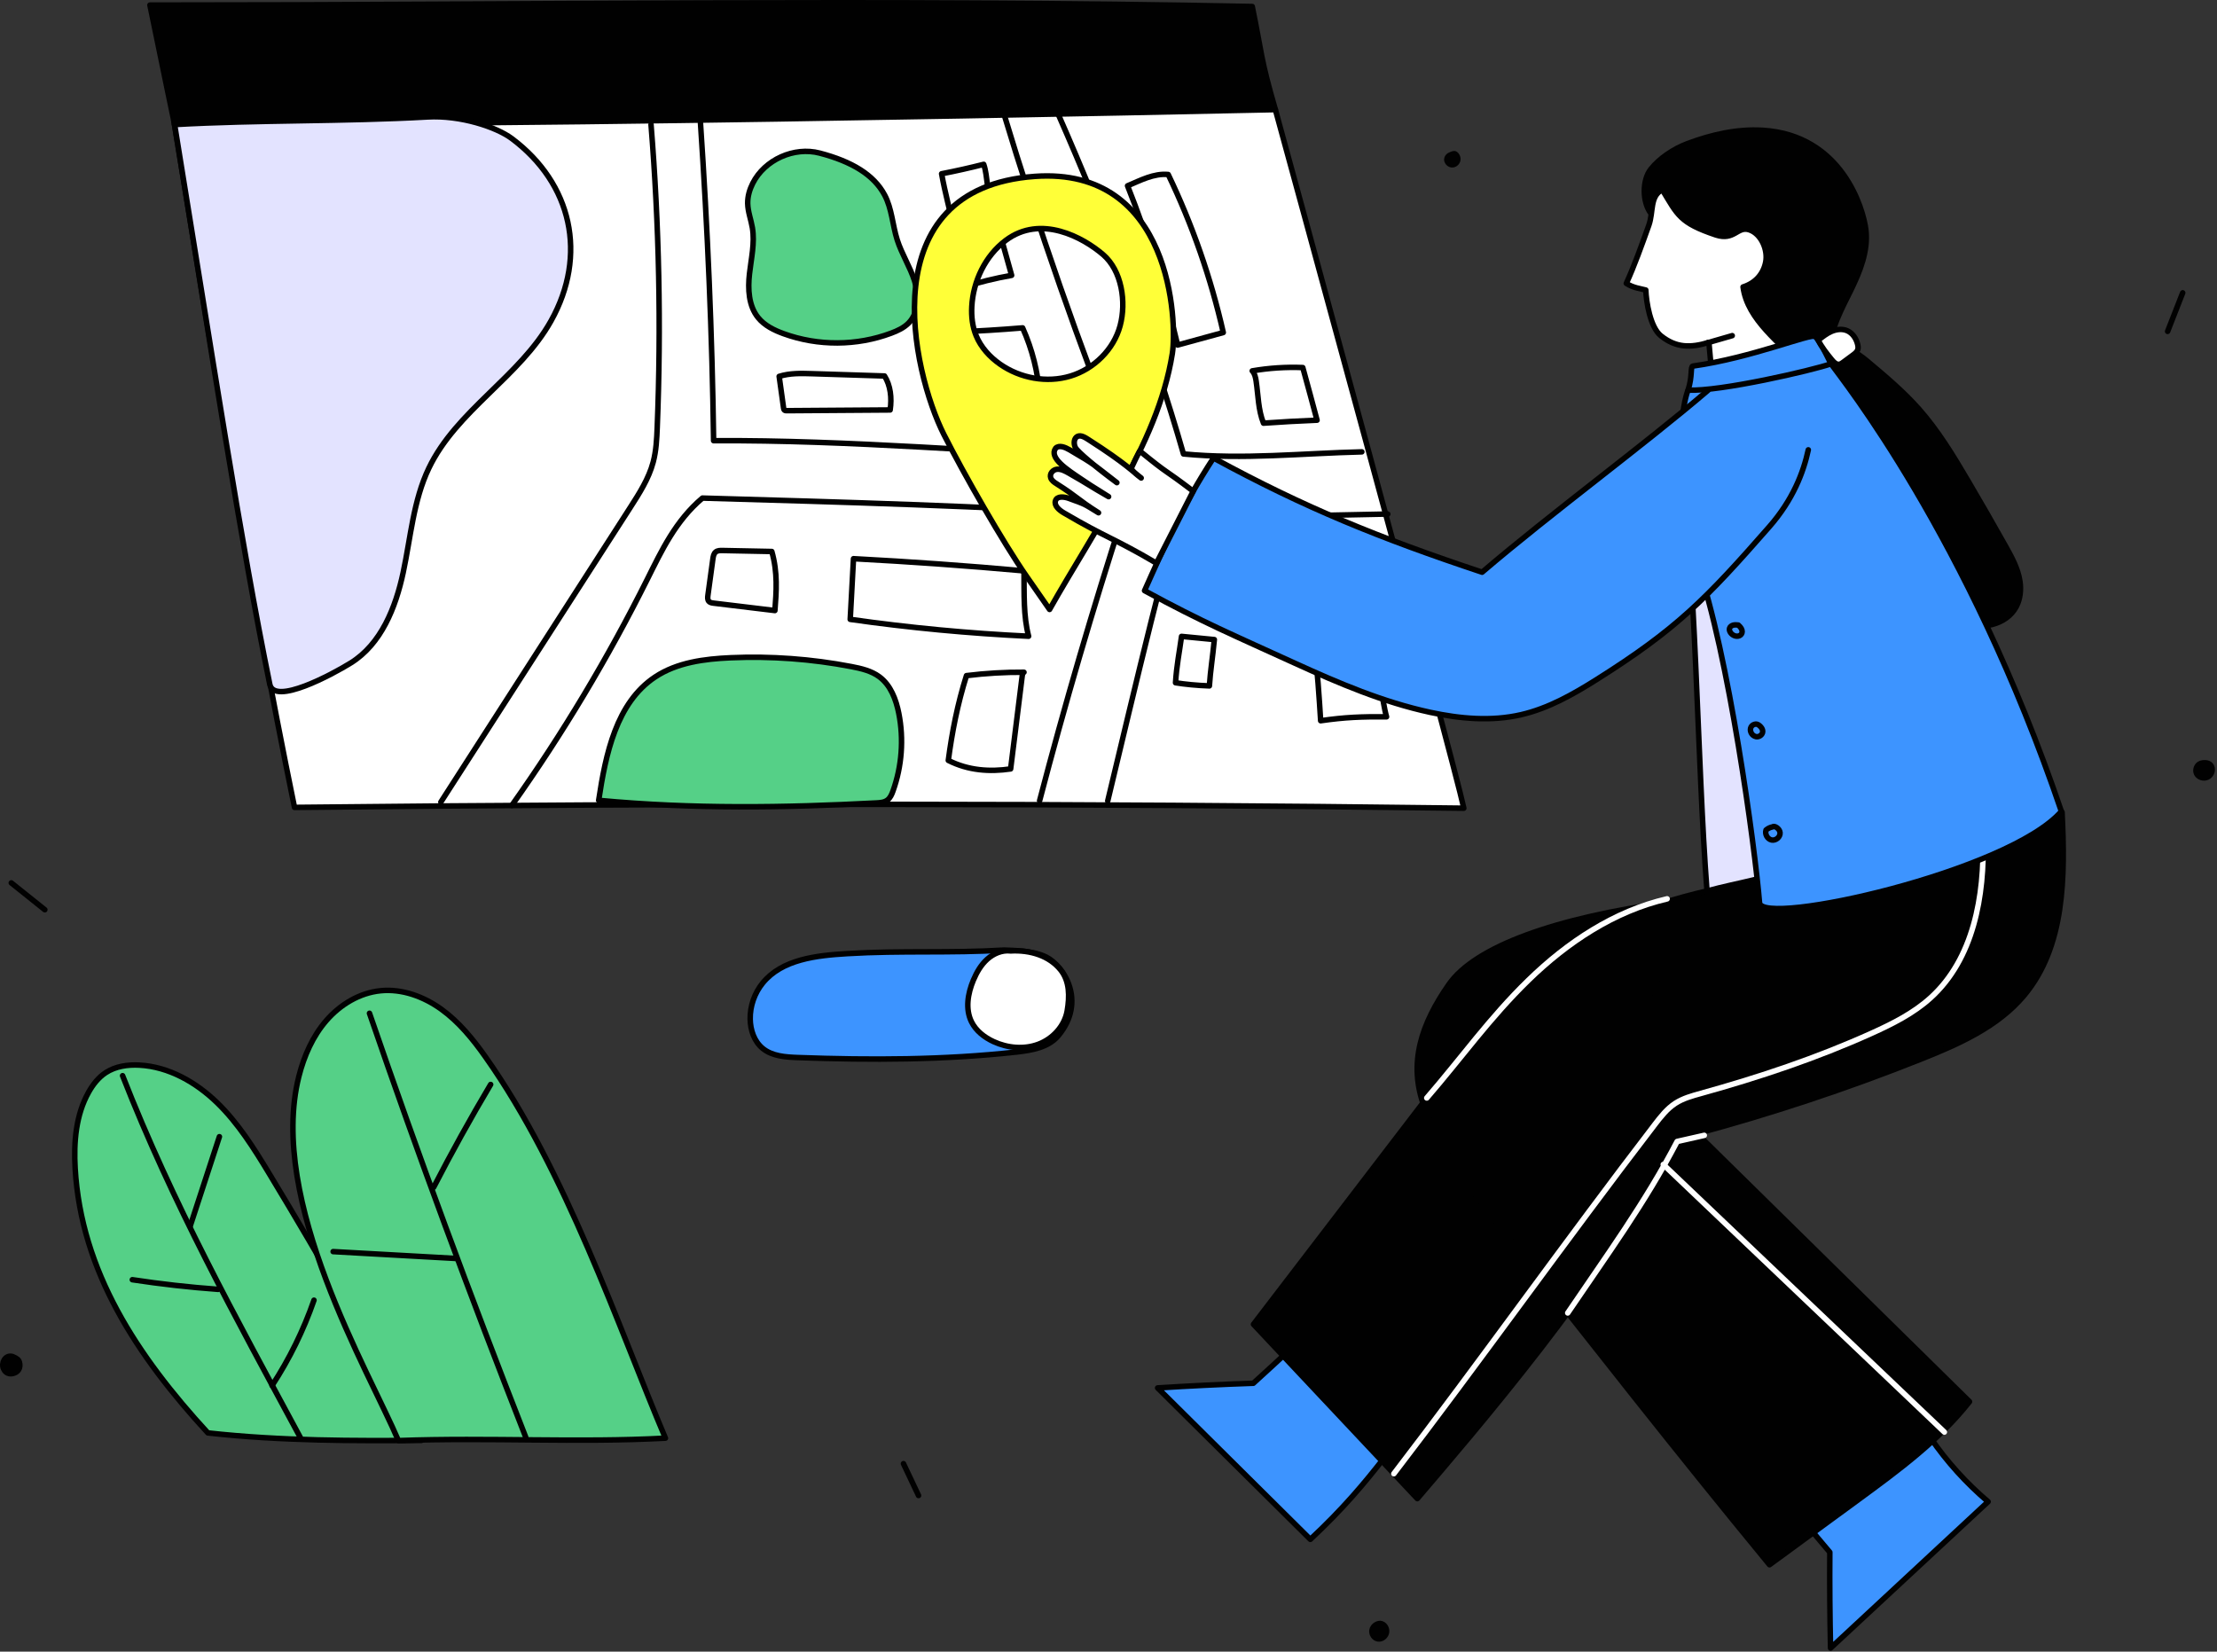<svg xmlns="http://www.w3.org/2000/svg" width="604" height="450" viewBox="0 0 604 450" fill="none" style="width: 100%; height: 100%;"><rect x="0" y="0" width="604" height="450" fill="#333333" stroke="none"/><g clip-path="url(#clip0_35_2638)"><path d="M273.613 258.855C258.798 259.744 245.686 258.931 230.871 259.82C222.475 260.324 213.056 261.329 207.765 267.867C205.552 270.602 204.333 274.124 204.383 277.642C204.426 280.633 205.47 283.743 207.782 285.642C210.38 287.776 214.001 288.014 217.361 288.136C237.212 288.857 257.137 288.822 276.882 286.641C281.065 286.179 285.65 285.404 288.337 282.166C296.143 272.763 289.783 263.13 285.037 260.758C281.331 258.906 275.791 258.981 273.613 258.855Z" fill="#3D94FF" stroke="#010101" stroke-width="1.5" stroke-linecap="round" stroke-linejoin="round"></path><path d="M275.328 259.085C273.03 258.811 270.702 259.787 268.978 261.332C267.254 262.877 266.072 264.94 265.178 267.075C263.67 270.677 262.944 274.92 264.682 278.418C265.903 280.875 268.204 282.654 270.696 283.803C274.499 285.556 278.993 285.979 282.913 284.505C286.833 283.032 290.045 279.543 290.748 275.414C291.418 271.484 291.446 267.338 288.945 264.234C285.866 260.412 280.723 258.794 275.328 259.085Z" fill="white" stroke="#010101" stroke-width="1.5" stroke-linecap="round" stroke-linejoin="round"></path><path d="M114.833 392.441C101.172 367.26 88.168 344.253 73.339 319.742C69.193 312.889 64.897 306.015 59.149 300.438C53.401 294.861 45.98 290.627 37.983 290.199C34.792 290.028 31.456 290.509 28.787 292.266C26.813 293.566 25.317 295.489 24.158 297.55C20.664 303.764 20.062 311.202 20.476 318.319C22.11 346.413 37.418 369.516 56.634 390.409C76.611 392.627 96.837 392.588 114.833 392.441Z" fill="#55D087" stroke="#010101" stroke-width="1.5" stroke-linecap="round" stroke-linejoin="round"></path><path d="M33.399 293.081C47.042 327.953 64.167 358.844 81.908 391.821" stroke="#010101" stroke-width="1.5" stroke-linecap="round" stroke-linejoin="round"></path><path d="M51.83 334.02C54.478 325.912 57.126 317.805 59.774 309.697" stroke="#010101" stroke-width="1.5" stroke-linecap="round" stroke-linejoin="round"></path><path d="M74.127 377.502C78.858 370.252 82.701 362.423 85.543 354.246" stroke="#010101" stroke-width="1.5" stroke-linecap="round" stroke-linejoin="round"></path><path d="M36.05 348.668C43.801 349.849 51.599 350.725 59.419 351.294" stroke="#010101" stroke-width="1.5" stroke-linecap="round" stroke-linejoin="round"></path><path d="M181.288 391.84C168.45 361.557 154.385 319.264 132.234 287.919C128.826 283.096 125.037 278.441 120.249 274.983C115.461 271.526 109.549 269.341 103.673 269.933C97.971 270.508 92.715 273.68 88.953 278.003C85.19 282.325 82.825 287.726 81.423 293.282C72.877 327.161 100.579 373.721 108.54 392.499C133.675 391.601 157.167 393.122 181.288 391.839V391.84Z" fill="#55D087" stroke="#010101" stroke-width="1.5" stroke-linecap="round" stroke-linejoin="round"></path><path d="M100.66 276.074C114.242 315.592 127.993 352.641 143.223 391.554" stroke="#010101" stroke-width="1.5" stroke-linecap="round" stroke-linejoin="round"></path><path d="M118.154 323.469C123.044 313.984 128.22 304.646 133.673 295.473" stroke="#010101" stroke-width="1.5" stroke-linecap="round" stroke-linejoin="round"></path><path d="M90.759 341.011C101.912 341.633 113.065 342.255 124.218 342.878" stroke="#010101" stroke-width="1.5" stroke-linecap="round" stroke-linejoin="round"></path><path d="M3.523 369.642C2.845 369.361 2.043 369.526 1.491 370.058C0.939 370.59 0.657 371.472 0.778 372.29C0.899 373.108 1.417 373.833 2.09 374.126C2.654 374.371 3.289 374.321 3.864 374.114C4.337 373.944 4.796 373.655 5.085 373.192C5.446 372.613 5.488 371.822 5.29 371.146C5.092 370.47 4.63 370.101 3.523 369.643V369.642Z" fill="#010101" stroke="#010101" stroke-width="1.5" stroke-linecap="round" stroke-linejoin="round"></path><path d="M40.847 1.385C143.438 1.385 240.741 -0.275 341.16 1.773C343.861 14.969 343.369 15.782 347.462 29.871C249.086 31.02 47.57 33.938 47.57 33.938C47.57 33.938 44.923 21.302 40.847 1.385Z" fill="#010101" stroke="#010101" stroke-width="1.5" stroke-linecap="round" stroke-linejoin="round"></path><path d="M347.462 29.871C347.462 29.871 395.954 206.805 398.8 220.198C293.357 218.857 186.792 218.814 80.239 219.981C67.32 156.98 57.54 94.752 47.345 32.861C85.273 35.645 347.462 29.871 347.462 29.871Z" fill="white" stroke="#010101" stroke-width="1.5" stroke-linecap="round" stroke-linejoin="round"></path><path d="M139.434 37.744C155.845 50.017 160.121 69.52 150.133 87.414C141.618 102.67 124.367 111.801 116.832 127.564C112.616 136.383 111.888 146.393 109.85 155.953C107.811 165.513 103.861 175.476 95.556 180.63C90.493 183.772 74.692 192.274 73.499 186.436C65.574 147.647 57.796 96.621 47.571 33.938C70.332 32.649 93.754 33.147 116.515 31.858C125.41 31.354 135.194 34.572 139.434 37.744Z" fill="#E3E3FF" stroke="#010101" stroke-width="1.5" stroke-linecap="round" stroke-linejoin="round"></path><path d="M177.365 33.938C179.585 61.36 180.15 88.917 179.056 116.407C178.929 119.605 178.775 122.833 177.948 125.925C176.752 130.399 174.211 134.376 171.706 138.272C154.505 165.026 137.305 191.779 120.104 218.533" stroke="#010101" stroke-width="1.5" stroke-linecap="round" stroke-linejoin="round"></path><path d="M139.434 219.446C153.294 199.887 165.65 179.263 176.356 157.815C180.264 149.987 184.031 141.929 191.363 135.707C229.691 136.795 268.019 137.883 306.007 140.281C297.686 166.018 290.091 191.99 283.233 218.155" stroke="#010101" stroke-width="1.5" stroke-linecap="round" stroke-linejoin="round"></path><path d="M301.79 218.214C308.683 189.48 319.698 142.785 321.506 141.74C322.582 141.118 353.763 140.552 378.086 140.055" stroke="#010101" stroke-width="1.5" stroke-linecap="round" stroke-linejoin="round"></path><path d="M190.83 33.387C192.782 62.267 194.028 91.194 194.416 120.067C231.595 119.86 269.563 123.286 306.275 124.768C294.202 94.583 282.681 61.516 273.314 30.385" stroke="#010101" stroke-width="1.5" stroke-linecap="round" stroke-linejoin="round"></path><path d="M288.283 31.08C301.561 61.188 314.02 94.349 322.425 123.68C338.827 125.262 354.544 123.509 371.018 123.113" stroke="#010101" stroke-width="1.5" stroke-linecap="round" stroke-linejoin="round"></path><path d="M210.271 150.258L196.824 149.991C196.195 149.979 195.511 149.983 195.015 150.37C194.451 150.809 194.314 151.59 194.217 152.298C193.767 155.591 193.316 158.884 192.866 162.177C192.787 162.757 192.732 163.421 193.127 163.852C193.446 164.201 193.958 164.278 194.427 164.335C199.99 165.006 205.552 165.677 211.115 166.348C211.512 161.187 211.909 156.026 210.272 150.258H210.271Z" stroke="#010101" stroke-width="1.5" stroke-linecap="round" stroke-linejoin="round"></path><path d="M278.98 155.537C263.518 154.145 248.03 153.039 232.528 152.219C232.23 157.729 231.931 163.239 231.633 168.749C247.75 171.04 263.975 172.574 280.236 173.345C278.793 167.808 279.035 161.844 278.98 155.537Z" stroke="#010101" stroke-width="1.5" stroke-linecap="round" stroke-linejoin="round"></path><path d="M258.356 207.177C259.377 199.469 260.869 191.824 263.306 184.079C268.501 183.435 273.739 183.128 278.974 183.159C278.618 183.375 278.532 183.845 278.48 184.259C277.432 192.671 276.385 201.084 275.337 209.496C269.682 210.325 263.856 209.968 258.357 207.178L258.356 207.177Z" stroke="#010101" stroke-width="1.5" stroke-linecap="round" stroke-linejoin="round"></path><path d="M333.818 152.051L331.553 164.392C331.256 164.487 331.46 163.855 331.746 163.981C332.032 164.107 332.091 164.48 332.273 164.734C332.576 165.156 333.177 165.199 333.696 165.203C345.019 165.278 356.342 165.353 367.665 165.427C368.156 160.517 367.988 155.541 367.168 150.674C356.011 149.918 344.796 150.003 333.818 152.051Z" stroke="#010101" stroke-width="1.5" stroke-linecap="round" stroke-linejoin="round"></path><path d="M268.003 44.773C264.206 45.743 260.381 46.599 256.533 47.341C258.394 57.687 262.088 67.78 262.296 78.29C266.655 76.908 271.106 75.815 275.61 75.02C273.976 69.174 272.342 63.328 270.709 57.482C270.043 55.101 269.376 52.712 269.01 50.266C268.74 48.462 268.635 46.629 268.004 44.774L268.003 44.773Z" stroke="#010101" stroke-width="1.5" stroke-linecap="round" stroke-linejoin="round"></path><path d="M278.604 89.333C272.508 89.837 266.401 90.212 260.289 90.459C260.811 95.62 261.333 100.782 261.856 105.943C261.889 106.271 261.928 106.616 262.118 106.885C262.464 107.375 263.156 107.435 263.756 107.446C270.252 107.574 276.751 107.555 283.246 107.388C282.709 101.314 281.287 95.318 278.605 89.333H278.604Z" stroke="#010101" stroke-width="1.5" stroke-linecap="round" stroke-linejoin="round"></path><path d="M223.337 41.718C216.356 39.884 208.333 43.496 205.078 49.938C204.218 51.64 203.664 53.526 203.702 55.433C203.747 57.692 204.609 59.848 204.981 62.077C205.671 66.211 204.661 70.411 204.192 74.577C203.723 78.742 203.921 83.332 206.572 86.578C208.32 88.718 210.912 89.984 213.51 90.926C222.872 94.325 233.443 94.272 242.771 90.781C244.509 90.131 246.248 89.336 247.546 88.01C250.387 85.109 250.401 80.407 249.163 76.54C247.924 72.673 245.659 69.196 244.429 65.327C243.146 61.29 243 56.864 241.007 53.126C238.051 47.581 232.04 44.005 223.337 41.718Z" fill="#55D087" stroke="#010101" stroke-width="1.5" stroke-linecap="round" stroke-linejoin="round"></path><path d="M240.98 102.439C234.426 102.231 227.873 102.024 221.319 101.816C218.281 101.72 215.174 101.633 212.277 102.55C212.675 105.407 213.073 108.265 213.471 111.122C213.503 111.35 213.546 111.6 213.723 111.748C213.892 111.889 214.131 111.894 214.351 111.892C223.738 111.826 233.125 111.76 242.511 111.694C243.007 108.412 242.606 105 240.98 102.439Z" stroke="#010101" stroke-width="1.5" stroke-linecap="round" stroke-linejoin="round"></path><path d="M307.192 50.625C312.779 64.731 317.342 79.242 320.835 94.006C324.98 92.871 329.124 91.736 333.269 90.601C329.899 75.748 324.857 61.275 318.269 47.543C314.374 47.166 310.685 49.154 307.192 50.625Z" stroke="#010101" stroke-width="1.5" stroke-linecap="round" stroke-linejoin="round"></path><path d="M354.931 100.144C350.326 99.96 345.702 100.263 341.16 101.047C341.853 101.785 342.072 102.839 342.222 103.84C342.796 107.686 342.775 111.689 344.229 115.296C349.087 114.949 353.951 114.677 358.817 114.483C357.598 109.927 356.378 105.371 354.931 100.144Z" stroke="#010101" stroke-width="1.5" stroke-linecap="round" stroke-linejoin="round"></path><path d="M373.532 175.77C368.007 175.662 358 175.351 358.09 176.046C358.885 182.199 359.413 190.177 359.8 196.369C366.515 195.403 370.971 195.248 377.754 195.299C376.459 190.863 375.923 182.163 373.532 175.77Z" stroke="#010101" stroke-width="1.5" stroke-linecap="round" stroke-linejoin="round"></path><path d="M330.835 174.26C327.857 173.97 324.879 173.68 321.901 173.39C321.312 177.716 320.577 181.123 320.262 186.019C322.832 186.441 326.156 186.764 329.486 186.879C329.745 182.842 330.405 178.83 330.834 174.259L330.835 174.26Z" stroke="#010101" stroke-width="1.5" stroke-linecap="round" stroke-linejoin="round"></path><path d="M163.105 218.055C165.002 205.495 167.89 191.487 178.469 184.456C184.445 180.484 191.896 179.519 199.065 179.206C210.063 178.727 221.117 179.537 231.928 181.614C234.613 182.13 237.373 182.763 239.569 184.393C242.667 186.692 244.128 190.593 244.874 194.379C246.256 201.386 245.705 208.764 243.298 215.488C242.959 216.435 242.546 217.42 241.736 218.015C240.89 218.637 239.774 218.716 238.726 218.771C213.757 220.074 188.741 220.471 163.106 218.055H163.105Z" fill="#55D087" stroke="#010101" stroke-width="1.5" stroke-linecap="round" stroke-linejoin="round"></path><path d="M3.079 240.556C6.124 242.992 9.169 245.428 12.214 247.864Z" fill="#010101"></path><path d="M3.079 240.556C6.124 242.992 9.169 245.428 12.214 247.864" stroke="#010101" stroke-width="1.5" stroke-linecap="round" stroke-linejoin="round"></path><path d="M449.787 58.161C447.416 55.112 447.351 49.114 449.75 46.087C452.149 43.06 456.054 40.515 459.669 39.154C466.233 36.683 473.23 35.077 480.231 35.5C501.756 36.8 507.64 56.766 508.339 62.641C509.017 68.341 506.751 73.955 504.226 79.109C501.701 84.263 498.82 89.419 498.384 95.411C501.607 93.317 505.745 95.898 508.689 98.369C513.605 102.495 518.542 106.641 522.797 111.446C528.022 117.346 532.128 124.136 536.124 130.929C539.594 136.828 543.005 142.761 546.356 148.728C548.066 151.773 549.79 154.912 550.31 158.366C550.661 160.701 550.423 163.17 549.328 165.262C546.673 170.333 539.605 171.731 534.277 169.64C528.949 167.549 525.084 162.889 521.888 158.14C517.991 152.349 514.725 146.161 511.468 139.987C505.41 128.504 499.352 117.021 493.293 105.537C492.043 103.167 490.976 99.808 494.338 98.143C488.649 98.161 483.526 94.569 479.772 90.294C476.018 86.019 473.23 80.975 469.54 76.644C467.042 73.712 461.592 73.338 449.787 58.161Z" fill="#010101" stroke="#010101" stroke-width="1.5" stroke-linecap="round" stroke-linejoin="round"></path><path d="M396.082 41.873C395.355 42.071 394.538 42.357 394.254 43.055C393.891 43.948 394.835 45.011 395.792 44.894C396.547 44.802 397.176 44.09 397.174 43.329C397.172 42.568 396.526 41.753 396.082 41.873Z" fill="#010101" stroke="#010101" stroke-width="1.5" stroke-linecap="round" stroke-linejoin="round"></path><path d="M599.575 207.994C598.477 208.339 597.93 209.793 598.462 210.813C598.994 211.833 600.412 212.239 601.442 211.726C602.464 211.217 602.996 209.855 602.509 208.822C602.022 207.789 600.677 207.647 599.575 207.993V207.994Z" fill="#010101" stroke="#010101" stroke-width="1.5" stroke-linecap="round" stroke-linejoin="round"></path><path d="M376.037 442.328C374.981 442.337 373.963 443.144 373.788 444.186C373.613 445.228 374.371 446.36 375.414 446.526C376.516 446.701 377.625 445.76 377.75 444.65C377.875 443.541 377.108 442.433 376.038 442.328H376.037Z" fill="#010101" stroke="#010101" stroke-width="1.5" stroke-linecap="round" stroke-linejoin="round"></path><path d="M594.655 79.782C593.285 83.284 591.914 86.786 590.544 90.288Z" fill="#010101"></path><path d="M594.655 79.782C593.285 83.284 591.914 86.786 590.544 90.288" stroke="#010101" stroke-width="1.5" stroke-linecap="round" stroke-linejoin="round"></path><path d="M246.14 398.787C247.509 401.68 248.878 404.574 250.247 407.467Z" fill="#010101"></path><path d="M246.14 398.787C247.509 401.68 248.878 404.574 250.247 407.467" stroke="#010101" stroke-width="1.5" stroke-linecap="round" stroke-linejoin="round"></path><path d="M488.721 411.375C491.94 415.131 495.158 418.886 498.516 422.924C498.455 431.627 498.522 440.331 498.717 449.032C513.026 435.737 527.335 422.442 541.644 409.147C535.691 404.103 530.414 398.263 525.996 391.831C524.607 389.809 522.6 387.438 520.237 388.097C519.617 388.27 519.075 388.645 518.547 389.013C510.409 394.686 502.27 400.359 488.721 411.375Z" fill="#3D94FF" stroke="#010101" stroke-width="1.5" stroke-linecap="round" stroke-linejoin="round"></path><path d="M352.598 366.621C348.977 369.99 345.356 373.36 341.46 376.88C332.762 377.175 324.068 377.598 315.382 378.148C329.251 391.901 343.12 405.655 356.989 419.408C365.979 411.015 371.817 403.994 377.145 397.158C377.541 396.65 364.159 379.708 352.598 366.621Z" fill="#3D94FF" stroke="#010101" stroke-width="1.5" stroke-linecap="round" stroke-linejoin="round"></path><path d="M561.789 221.309C562.655 238.732 562.618 257.936 551.39 271.286C544.275 279.746 533.736 284.425 523.467 288.516C503.081 296.637 482.214 303.551 461.011 309.21C459.932 309.498 458.828 309.794 457.914 310.435C456.653 311.32 455.909 312.75 455.198 314.117C436.883 349.358 401.948 389.762 386.134 408.313C368.879 389.995 358.753 379.136 341.498 360.818C357.235 340.262 372.972 319.707 388.709 299.151C401.548 282.381 414.869 265.179 433.145 254.595C451.399 244.024 472.889 241.031 493.626 237.171C516.116 232.985 538.374 227.551 561.789 221.309Z" fill="#010101" stroke="#010101" stroke-width="1.5" stroke-linecap="round" stroke-linejoin="round"></path><path d="M455.296 245.753C423.576 250.053 401.871 257.996 394.747 268.191C387.335 278.799 383.488 289.643 388.094 301.737C392.7 313.83 400.805 324.215 408.793 334.397C432.866 365.081 456.939 395.764 482.086 426.325C490.14 420.426 498.195 414.528 506.249 408.629C517.157 400.641 528.209 392.515 536.575 381.894C510.282 356.025 483.989 330.156 457.696 304.286C455.594 302.218 453.448 300.088 452.21 297.412C451.082 294.975 450.785 292.244 450.611 289.564C449.689 275.392 451.825 261.029 455.296 245.753Z" fill="#010101" stroke="#010101" stroke-width="1.5" stroke-linecap="round" stroke-linejoin="round"></path><path d="M453.143 317.272C478.669 341.573 504.195 365.875 529.721 390.176" stroke="white" stroke-width="1.5" stroke-linecap="round" stroke-linejoin="round"></path><path d="M379.744 401.524C402.795 371.492 426.672 337.863 450.848 306.366C452.477 304.244 454.158 302.088 456.399 300.626C458.514 299.246 460.998 298.571 463.432 297.896C479.271 293.503 494.912 288.286 509.893 281.523C515.604 278.945 521.295 276.09 525.943 271.886C537.655 261.292 540.724 244.077 540.235 228.292" stroke="white" stroke-width="1.5" stroke-linecap="round" stroke-linejoin="round"></path><path d="M454.189 244.897C439.791 248.235 427.004 256.737 416.415 267.048C405.826 277.359 398.257 288.114 388.709 299.151" stroke="white" stroke-width="1.5" stroke-linecap="round" stroke-linejoin="round"></path><path d="M464.309 309.336C461.846 309.892 459.382 310.448 456.919 311.004C448.187 327.744 437.688 342.079 427.113 357.721" stroke="white" stroke-width="1.5" stroke-linecap="round" stroke-linejoin="round"></path><path d="M457.305 119.705C462.148 155.041 462.32 207.205 465.055 242.766C473.399 240.427 482.256 239.444 489.966 235.488C497.676 231.532 501.185 230.113 505.594 222.653C509.585 215.901 511.202 207.922 511.113 200.079C511.024 192.236 509.301 184.491 506.981 176.999C503.045 164.282 497.073 151.716 486.949 143.072C476.825 134.428 468.565 108.199 457.304 119.706L457.305 119.705Z" fill="#E3E3FF" stroke="#010101" stroke-width="1.5" stroke-linecap="round" stroke-linejoin="round"></path><path d="M459.899 106.285C459.899 106.285 482.186 100.094 498.838 99.122C501.84 103.364 536.055 145.879 561.605 221.064C547.2 237.589 479.91 252.538 479.369 245.97C478.116 230.774 470.965 177.974 462.347 153.441C461.412 150.78 460.411 148.142 459.342 145.536C455.619 115.818 459.9 106.286 459.9 106.286L459.899 106.285Z" fill="#3D94FF" stroke="#010101" stroke-width="1.5" stroke-linecap="round" stroke-linejoin="round"></path><path d="M459.899 145.707C465.722 145.287 472.596 145.012 476.312 144.372" stroke="#010101" stroke-width="1.5" stroke-linecap="round" stroke-linejoin="round"></path><path d="M482.958 225.28C482.29 225.402 481.655 225.704 481.138 226.145C480.765 227.26 481.512 228.635 482.665 228.865C483.818 229.095 485.062 228.036 484.957 226.865C484.853 225.694 483.356 224.878 482.958 225.281V225.28Z" stroke="#010101" stroke-width="1.5" stroke-linecap="round" stroke-linejoin="round"></path><path d="M479.099 197.509C478.436 197.039 477.399 197.382 477.042 198.112C476.685 198.842 476.966 199.785 477.588 200.307C477.822 200.504 478.102 200.651 478.403 200.709C479.112 200.845 479.888 200.412 480.144 199.737C480.4 199.062 480.106 198.223 479.099 197.509Z" stroke="#010101" stroke-width="1.5" stroke-linecap="round" stroke-linejoin="round"></path><path d="M473.582 170.301C473.119 170.254 472.644 170.208 472.194 170.323C471.744 170.438 471.313 170.75 471.19 171.199C471.082 171.595 471.23 172.021 471.46 172.361C471.98 173.128 473.027 173.568 473.882 173.211C474.737 172.854 475.128 171.601 473.582 170.301Z" stroke="#010101" stroke-width="1.5" stroke-linecap="round" stroke-linejoin="round"></path><path d="M452.867 51.69C449.404 53.501 450.533 57.682 449.194 61.423C447.223 66.925 445.217 72.545 443.072 77.206C444.972 78.458 447.013 78.646 448.384 79.023C448.498 82.213 449.573 89.18 452.528 91.52C456.618 94.76 460.481 94.826 465.576 93.286C466.41 102.968 466.595 103.157 466.595 103.157C466.595 103.157 484.194 104.069 490.767 99.913C485.16 93.361 476.077 87.309 474.88 78.179C478.136 77.16 480.386 74.763 481.043 71.415C481.701 68.067 479.814 63.677 476.571 62.616C473.328 61.555 472.524 65.673 467.48 64.022C457.583 60.698 457.055 58.587 452.869 51.69H452.867Z" fill="white" stroke="#010101" stroke-width="1.5" stroke-linecap="round" stroke-linejoin="round"></path><path d="M465.095 93.423L471.931 91.448" stroke="#010101" stroke-width="1.5" stroke-linecap="round" stroke-linejoin="round"></path><path d="M492.653 122.562C491.34 128.671 488.499 136.143 481.99 143.567C464.844 163.125 456.926 171.328 434.916 185.187C428.505 189.224 421.789 193.02 414.407 194.724C406.295 196.596 397.781 195.837 389.644 194.079C376.836 191.312 364.685 186.139 352.767 180.691C336.429 173.221 327.594 169.533 311.823 160.929C317.02 149.265 322.217 137.601 330.606 124.791C355.454 138.334 375.8 146.582 403.787 155.902C423.072 139.454 447.381 121.661 465.323 106.358" fill="#3D94FF"></path><path d="M492.653 122.562C491.34 128.671 488.499 136.143 481.99 143.567C464.844 163.125 456.926 171.328 434.916 185.187C428.505 189.224 421.789 193.02 414.407 194.724C406.295 196.596 397.781 195.837 389.644 194.079C376.836 191.312 364.685 186.139 352.767 180.691C336.429 173.221 327.594 169.533 311.823 160.929C317.02 149.265 322.217 137.601 330.606 124.791C355.454 138.334 375.8 146.582 403.787 155.902C423.072 139.454 447.381 121.661 465.323 106.358" stroke="#010101" stroke-width="1.5" stroke-linecap="round" stroke-linejoin="round"></path><path d="M281.932 48.058C237.021 51.28 248.516 101.259 257.156 118.391C262.552 129.09 273.361 147.943 279.681 157.037C281.769 160.041 283.856 163.045 285.944 166.049C292.047 155.214 299.19 144.087 305.545 132.526C311.797 121.152 317.347 109.161 319.387 96.343C320.726 87.933 319.315 45.376 281.932 48.058ZM305.167 88.744C303.426 95.226 298.044 100.523 291.62 102.467C285.196 104.411 277.935 103.067 272.439 99.214C269.633 97.247 267.228 94.608 265.933 91.435C264.918 88.949 264.612 86.213 264.754 83.531C265.12 76.589 268.43 69.694 273.982 65.51C283.562 58.29 295.154 64.751 300.522 69.36C305.614 73.732 306.908 82.262 305.167 88.744Z" fill="#ffff38" stroke="#010101" stroke-width="1.5" stroke-linecap="round" stroke-linejoin="round"></path><path d="M459.899 106.285C461.153 102.398 460.471 99.844 461.211 99.74C477.383 97.462 493.596 90.674 494.541 91.695C496.118 93.401 496.967 95.483 498.839 99.122C493.891 100.879 468.449 106.749 459.9 106.285H459.899Z" fill="#3D94FF" stroke="#010101" stroke-width="1.5" stroke-linecap="round" stroke-linejoin="round"></path><path d="M325.078 133.825C316.181 127.067 319.138 129.888 310.535 122.893C310.427 122.852 308.469 126.932 308.208 127.547C308.177 127.62 308.14 128.164 310.903 130.234C308.937 128.753 306.764 126.312 296.603 119.814C295.636 119.196 294.512 118.452 293.558 118.901C292.582 119.361 292.441 120.853 292.972 121.926C293.551 123.097 298.832 127.494 304.282 131.5C297.329 126.174 298.892 126.941 291.415 122.568C290.177 121.844 288.527 121.166 287.599 122.129C285.701 124.709 290.706 127.951 294.578 130.546C296.796 132.033 296.664 131.969 302.027 135.316C296.555 132.183 296.734 132.069 291.256 128.95C290.227 128.364 289.122 127.76 288.009 127.846C286.896 127.932 285.872 129.04 286.261 130.19C286.508 130.922 287.201 131.392 287.84 131.797C293.766 135.548 293.355 135.953 299.281 139.703C294.942 137.044 295.944 137.541 291.264 135.811C289.874 135.297 287.917 135.088 287.529 136.503C287.17 137.81 288.595 139.007 289.796 139.714C301.624 146.672 303.245 146.484 315.073 153.442L325.078 133.825Z" fill="white" stroke="#010101" stroke-width="1.5" stroke-linecap="round" stroke-linejoin="round"></path><path d="M495.35 92.695C496.491 91.783 497.651 90.86 498.994 90.287C500.337 89.714 501.913 89.526 503.252 90.109C504.722 90.749 505.694 92.232 506.086 93.786C506.21 94.278 506.283 94.807 506.12 95.288C505.911 95.904 505.36 96.329 504.837 96.716C503.941 97.38 503.044 98.043 502.148 98.707C501.816 98.953 501.465 99.206 501.055 99.257C500.253 99.356 499.594 98.67 499.081 98.046C497.707 96.375 496.263 94.518 495.35 92.695Z" fill="white" stroke="#010101" stroke-width="1.5" stroke-linecap="round" stroke-linejoin="round"></path></g><defs><clipPath id="clip0_35_2638"><rect width="603.442" height="449.781" fill="white"></rect></clipPath></defs></svg>